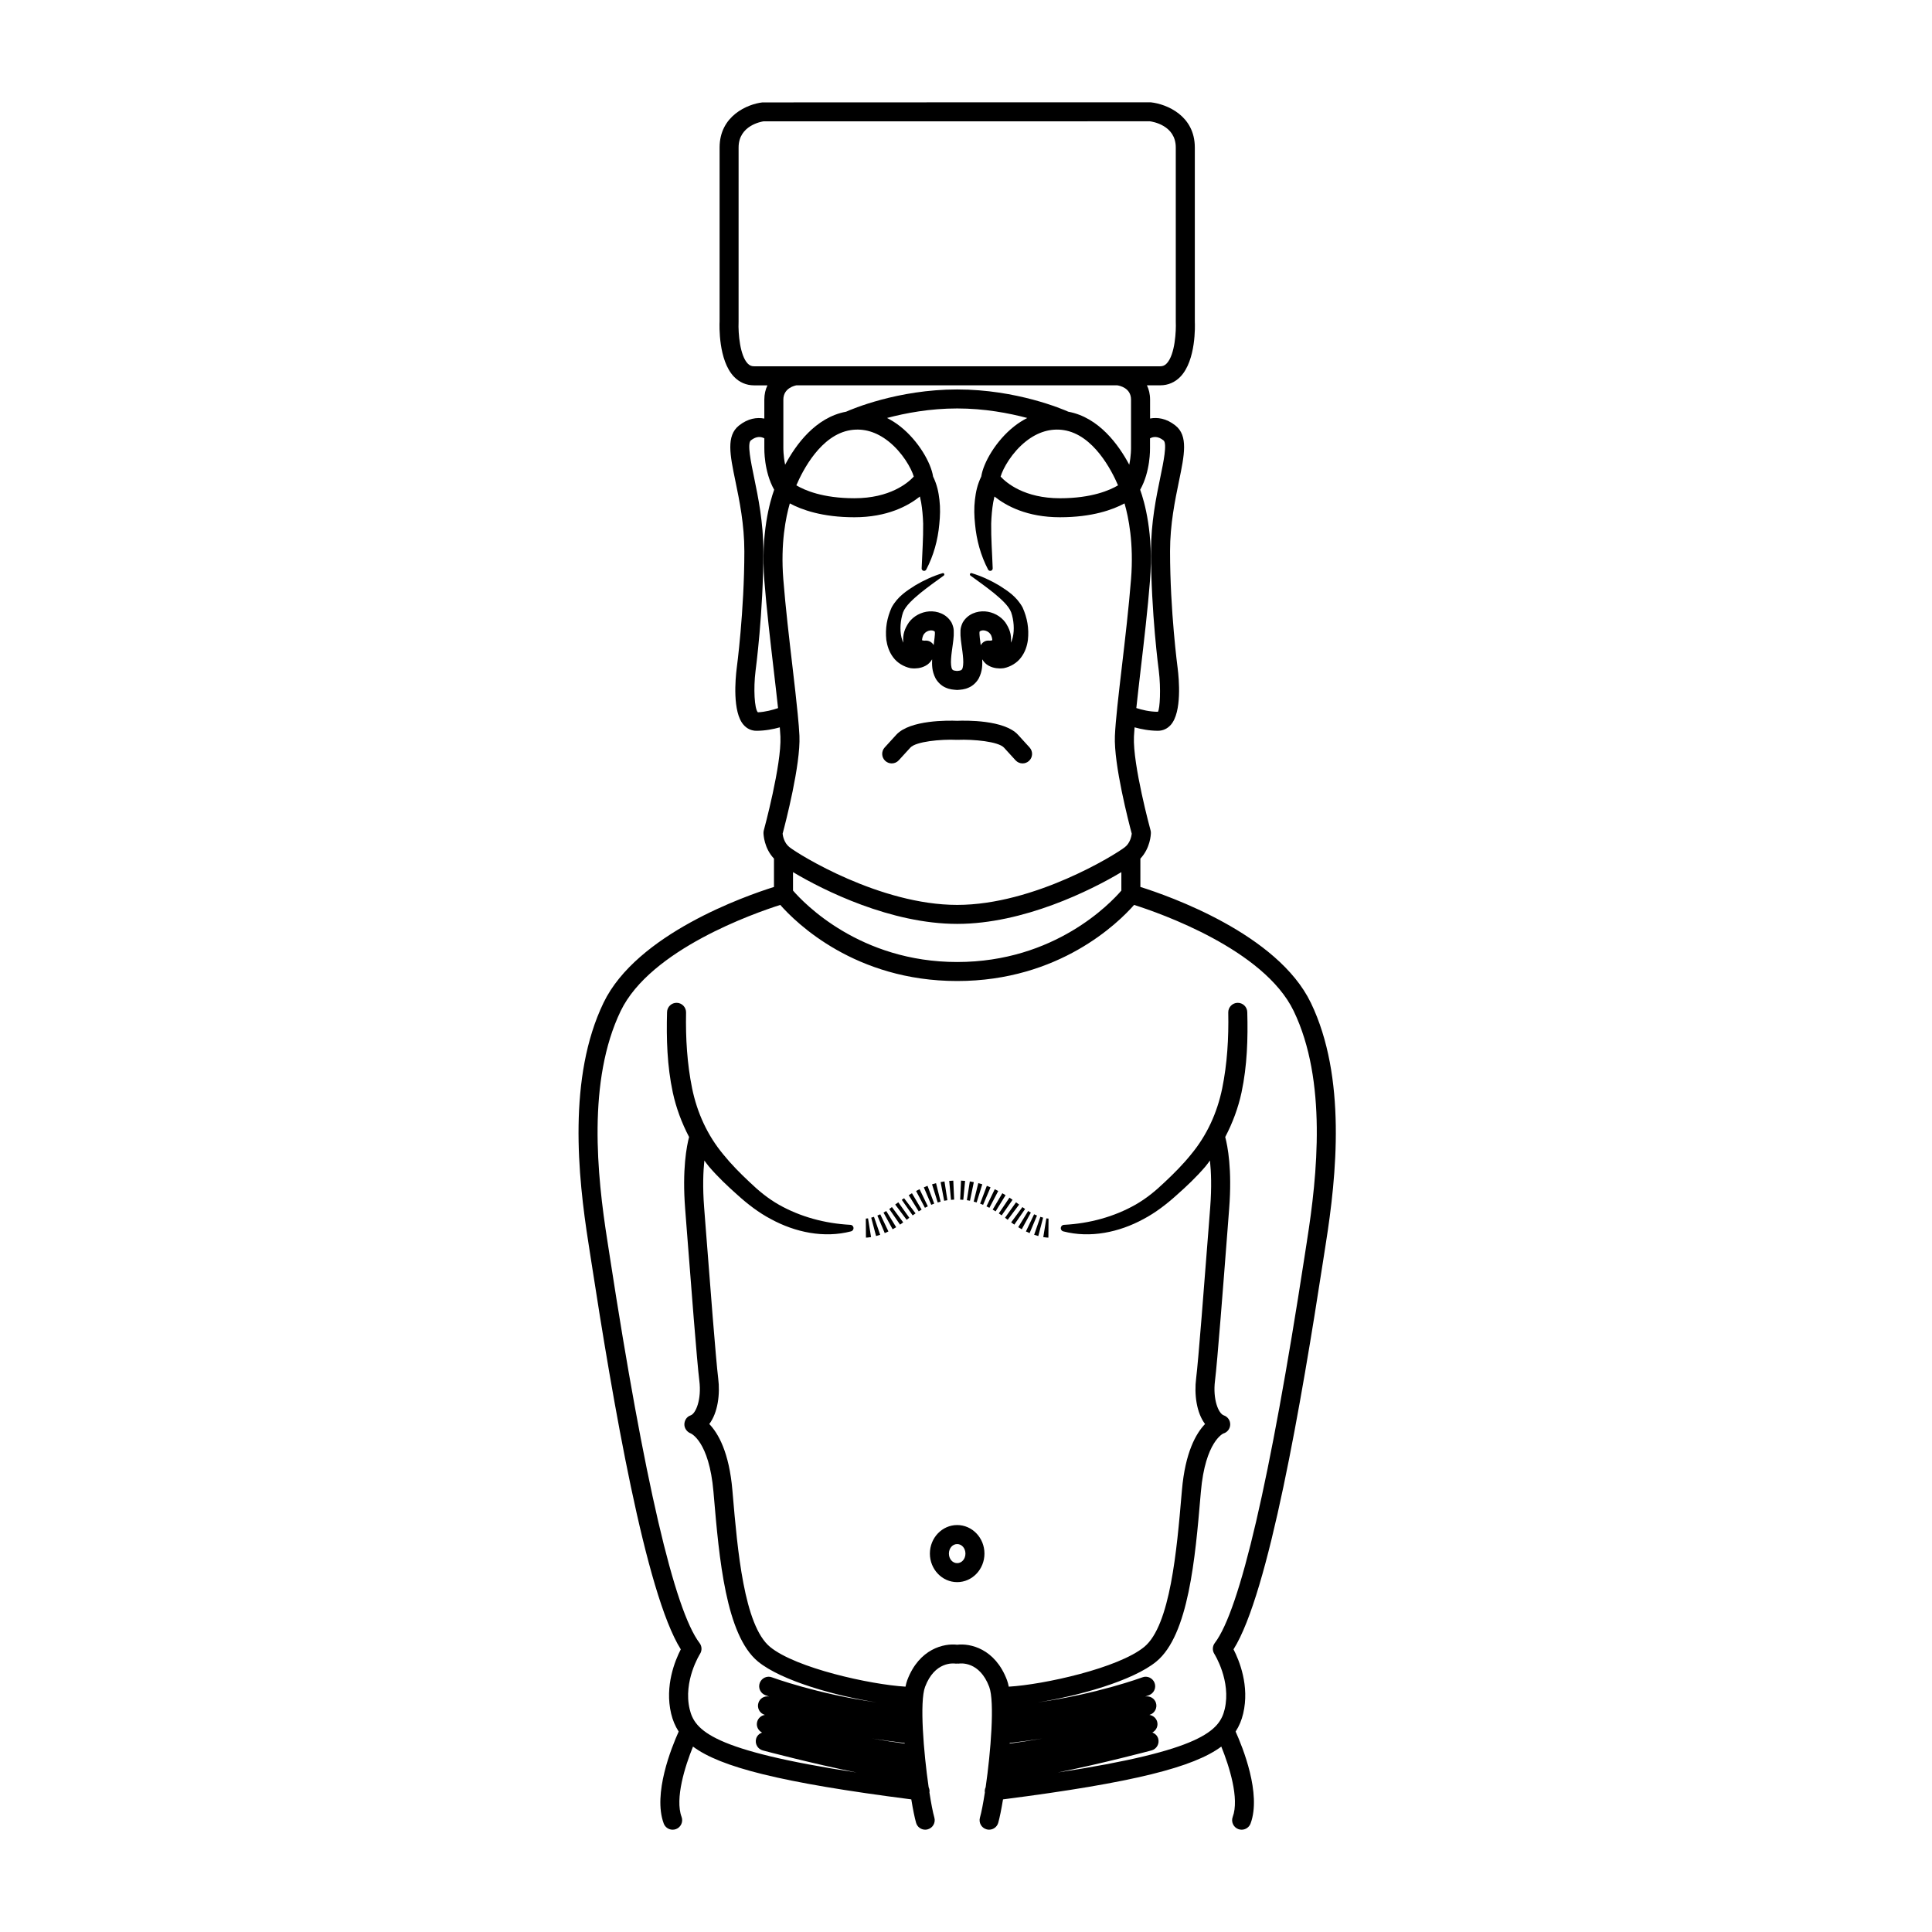 <?xml version="1.0" encoding="UTF-8"?>
<!-- Uploaded to: ICON Repo, www.svgrepo.com, Generator: ICON Repo Mixer Tools -->
<svg fill="#000000" width="800px" height="800px" version="1.1" viewBox="144 144 512 512" xmlns="http://www.w3.org/2000/svg">
 <g>
  <path d="m393.28 462.45-1.219-4.891c-0.363 0.098-0.715 0.191-1.059 0.301l1.496 4.812z"/>
  <path d="m391.58 462.97-1.777-4.715-0.98 0.398 1.969 4.633z"/>
  <path d="m395.07 462.07-0.773-4.981-1.023 0.18 0.941 4.949z"/>
  <path d="m374.88 466.69 1.285 4.871c0.332-0.09 0.699-0.195 1.094-0.328l-1.648-4.762c-0.262 0.094-0.504 0.164-0.73 0.219z"/>
  <path d="m396.86 461.91-0.227-5.027c-0.367 0.016-0.727 0.035-1.078 0.07l0.473 5.019z"/>
  <path d="m373.45 466.94 0.035 5.039h0.02c0.102 0 0.57-0.004 1.336-0.133l-0.805-4.969c-0.32 0.047-0.52 0.062-0.586 0.062z"/>
  <path d="m384.82 460.74 2.648 4.285 0.773-0.465-2.562-4.34z"/>
  <path d="m382.98 461.96 2.883 4.133 0.77-0.531-3.039-4.023z"/>
  <path d="m376.51 466.14 1.957 4.648 0.973-0.441-2.164-4.543z"/>
  <path d="m386.77 459.62 2.344 4.457 0.773-0.387-2.191-4.539z"/>
  <path d="m378.14 465.35 2.414 4.418c0.312-0.168 0.621-0.348 0.941-0.543l-2.637-4.293z"/>
  <path d="m379.66 464.4 2.863 4.141 0.832-0.602-2.984-4.051z"/>
  <path d="m381.24 463.22 3.023 4.035 0.715-0.535-2.922-4.102z"/>
  <path d="m380.72 318.22c1.074 1.473 2.836 2.484 4.527 2.84l0.168 0.023c0.766 0.09 1.234 0.07 1.891-0.012 0.621-0.09 1.289-0.266 1.977-0.641 0.719-0.359 1.316-0.992 1.738-1.703-0.047 1.457-0.086 3.078 0.898 5.019 0.578 1.039 1.566 2.004 2.66 2.465 1.125 0.52 2.09 0.559 3.078 0.637 0.988-0.074 1.953-0.117 3.078-0.637 1.094-0.457 2.086-1.426 2.66-2.465 0.988-1.941 0.945-3.562 0.902-5.019 0.422 0.711 1.02 1.344 1.738 1.703 0.684 0.371 1.355 0.551 1.977 0.641 0.656 0.082 1.125 0.102 1.891 0.012l0.168-0.023c1.691-0.352 3.461-1.367 4.527-2.84 1.098-1.445 1.598-3.082 1.805-4.609 0.336-3.102-0.176-5.883-1.414-8.652-1.637-2.934-3.953-4.367-6.223-5.824-2.309-1.371-4.719-2.469-7.269-3.246-0.145-0.039-0.316 0.012-0.406 0.145-0.109 0.168-0.07 0.395 0.098 0.504 2.109 1.523 4.207 3.027 6.176 4.609 1.883 1.566 3.941 3.352 4.609 5.141 0.699 2.035 0.902 4.606 0.422 6.625-0.133 0.535-0.297 1.008-0.5 1.414 0.223-2.211-0.379-3.734-1.465-5.375-1.254-1.715-3.293-2.769-5.387-2.926-2.047-0.137-4.586 0.613-5.945 3.004-0.781 1.703-0.516 2.469-0.559 3.379 0.051 0.832 0.145 1.57 0.242 2.281 0.195 1.41 0.398 2.727 0.469 3.934 0.09 1.184-0.031 2.359-0.289 2.719-0.176 0.273-0.328 0.379-1.316 0.469-0.984-0.09-1.137-0.195-1.316-0.469-0.258-0.367-0.379-1.535-0.289-2.719 0.074-1.215 0.277-2.523 0.469-3.934 0.102-0.711 0.191-1.449 0.242-2.281-0.047-0.91 0.227-1.672-0.559-3.379-1.359-2.387-3.898-3.141-5.945-3.004-2.09 0.152-4.133 1.215-5.387 2.926-1.094 1.641-1.691 3.164-1.465 5.375-0.203-0.406-0.371-0.883-0.5-1.414-0.48-2.019-0.277-4.59 0.422-6.625 0.676-1.789 2.731-3.57 4.609-5.141 1.965-1.578 4.066-3.09 6.176-4.609 0.121-0.09 0.191-0.25 0.145-0.402-0.059-0.191-0.262-0.301-0.453-0.242-2.551 0.77-4.957 1.875-7.269 3.246-2.262 1.449-4.586 2.891-6.223 5.824-1.234 2.762-1.754 5.547-1.414 8.652 0.234 1.523 0.734 3.16 1.832 4.606zm25.688-6.234c0.379 0.367 0.586 1.414 0.559 1.688-0.141 0.055-0.535 0.121-0.68 0.105l-0.145-0.016c-0.16-0.016-0.332-0.012-0.5 0.012-0.781 0.102-1.387 0.586-1.742 1.219-0.047-0.316-0.074-0.684-0.117-0.988-0.098-0.664-0.172-1.305-0.203-1.859-0.035-0.273 0-0.598 0.012-0.75 0.082-0.121 0.492-0.387 1.117-0.344 0.668 0.066 1.316 0.387 1.699 0.934zm-17.492 0c0.383-0.543 1.031-0.863 1.703-0.926 0.625-0.047 1.039 0.223 1.117 0.344 0.012 0.152 0.047 0.48 0.012 0.75-0.035 0.555-0.109 1.195-0.203 1.859-0.039 0.293-0.07 0.645-0.109 0.945-0.453-0.777-1.309-1.27-2.262-1.188l-0.137 0.012c-0.145 0.016-0.539-0.051-0.68-0.105-0.023-0.281 0.18-1.328 0.559-1.691z"/>
  <path d="m380.32 346.31c0.684 0 1.367-0.277 1.859-0.82l3.066-3.359c1.48-1.629 8.105-2.262 12.305-2.066 0.039 0 0.07-0.016 0.109-0.016 0.035 0 0.066 0.02 0.105 0.016 4.207-0.176 10.816 0.438 12.305 2.066l3.066 3.359c0.5 0.543 1.176 0.82 1.859 0.82 0.605 0 1.215-0.215 1.699-0.66 1.027-0.938 1.102-2.527 0.16-3.559l-3.066-3.367c-3.641-3.981-13.891-3.805-16.137-3.703-2.258-0.098-12.496-0.277-16.133 3.707l-3.066 3.359c-0.941 1.027-0.867 2.621 0.16 3.559 0.488 0.449 1.102 0.664 1.707 0.664z"/>
  <path d="m397.66 548.15c-3.984 0-7.231 3.394-7.231 7.566s3.246 7.566 7.231 7.566 7.231-3.394 7.231-7.566-3.246-7.566-7.231-7.566zm0 10.098c-1.23 0-2.191-1.113-2.191-2.527s0.957-2.527 2.191-2.527 2.191 1.113 2.191 2.527-0.961 2.527-2.191 2.527z"/>
  <path d="m418.05 465.8-2.168 4.543 0.977 0.441 1.957-4.648z"/>
  <path d="m416.47 464.93-2.637 4.293c0.316 0.195 0.629 0.379 0.941 0.543l2.414-4.418z"/>
  <path d="m420.48 471.85c0.766 0.125 1.234 0.133 1.336 0.133h0.02l0.035-5.039c-0.066 0-0.266-0.016-0.578-0.066z"/>
  <path d="m414.95 463.89-2.981 4.051 0.832 0.598 2.859-4.141z"/>
  <path d="m418.06 471.23c0.387 0.137 0.754 0.246 1.098 0.332l1.281-4.871c-0.223-0.059-0.465-0.125-0.727-0.215z"/>
  <path d="m399.76 456.95c-0.352-0.035-0.711-0.055-1.078-0.07l-0.227 5.027 0.832 0.059z"/>
  <path d="m404.53 463.29 1.969-4.633-0.977-0.398-1.781 4.715z"/>
  <path d="m407.62 459.16-2.195 4.539 0.777 0.387 2.34-4.457z"/>
  <path d="m402.07 457.28c-0.348-0.074-0.707-0.137-1.059-0.191l-0.777 4.977 0.82 0.141z"/>
  <path d="m402.82 462.66 1.496-4.812c-0.344-0.105-0.695-0.207-1.059-0.301l-1.219 4.891z"/>
  <path d="m411.51 461.39-2.812 4.18 0.754 0.516 2.883-4.133z"/>
  <path d="m413.26 462.62-2.922 4.102 0.715 0.535 3.023-4.035z"/>
  <path d="m409.63 460.22-2.562 4.34 0.777 0.465 2.644-4.285z"/>
  <path d="m491.38 409.74c-8.793-18.227-37.578-28.309-45.168-30.691v-7.508c2.625-2.777 2.781-6.363 2.785-6.805 0.004-0.238-0.023-0.473-0.09-0.699-0.051-0.172-4.727-17.371-4.402-24.816 0.031-0.711 0.102-1.594 0.168-2.469 1.691 0.473 3.875 0.91 6.195 0.91 1.32 0 2.492-0.539 3.402-1.566 3.008-3.402 2.16-12.309 1.824-14.984-0.02-0.152-2.019-15.168-2.019-31.02 0-7.148 1.316-13.492 2.367-18.59 1.441-6.973 2.484-12.012-0.945-14.738-2.41-1.914-4.762-2.215-6.715-1.855v-5.008c0-1.48-0.324-2.727-0.832-3.789h3.543c2.055 0 3.906-0.797 5.352-2.309 4.144-4.344 3.844-13.609 3.797-14.535l-0.004-46.184c0-8.418-7.418-11.496-11.629-11.965h-51.34l-51.633 0.02c-3.918 0.453-11.336 3.531-11.336 11.949v46.074c-0.051 1.043-0.352 10.305 3.793 14.652 1.441 1.512 3.289 2.309 5.352 2.309h3.535c-0.508 1.062-0.828 2.309-0.828 3.789v5.012c-1.953-0.367-4.312-0.066-6.715 1.848-3.43 2.731-2.387 7.769-0.945 14.738 1.055 5.098 2.367 11.441 2.367 18.59 0 15.852-2.004 30.867-2.031 31.043-0.328 2.648-1.176 11.551 1.832 14.957 0.906 1.027 2.082 1.566 3.402 1.566 2.324 0 4.5-0.438 6.191-0.91 0.066 0.871 0.137 1.758 0.168 2.469 0.316 7.445-4.352 24.645-4.402 24.816-0.059 0.227-0.09 0.465-0.09 0.699 0.004 0.441 0.16 4.031 2.781 6.801v7.512c-7.594 2.383-36.375 12.461-45.168 30.688-9.492 19.68-6.816 45.867-3.977 63.844l0.68 4.398c5.773 37.484 14.438 88.289 23.77 103.11-1.5 2.91-4.301 9.672-2.559 17.027 0.402 1.707 1.047 3.281 2 4.762-1.867 4.137-6.887 16.52-3.961 24.371 0.379 1.012 1.34 1.637 2.363 1.637 0.293 0 0.59-0.051 0.883-0.156 1.301-0.488 1.965-1.941 1.48-3.246-1.793-4.816 0.902-13.406 3.031-18.625 7.269 5.414 23.051 9.527 57.848 13.992 0.441 2.68 0.891 4.887 1.27 6.207 0.312 1.109 1.324 1.824 2.418 1.824 0.23 0 0.465-0.031 0.695-0.102 1.34-0.383 2.109-1.777 1.727-3.113-0.398-1.391-0.863-3.785-1.305-6.672 0.004-0.023 0.02-0.047 0.02-0.07 0.059-0.465-0.051-0.898-0.227-1.301-1.344-9.289-2.43-22.672-0.945-26.598 2.559-6.769 7.523-6.238 8.082-6.156 0.168 0.023 0.316-0.012 0.48-0.016 0.121 0 0.23 0.035 0.352 0.016 0.539-0.086 5.523-0.637 8.082 6.156 1.484 3.926 0.402 17.312-0.941 26.598-0.172 0.402-0.281 0.832-0.227 1.301 0.004 0.023 0.02 0.047 0.02 0.07-0.449 2.887-0.906 5.281-1.305 6.672-0.383 1.34 0.387 2.731 1.727 3.113 0.23 0.07 0.465 0.102 0.695 0.102 1.098 0 2.106-0.719 2.418-1.824 0.379-1.32 0.828-3.531 1.27-6.207 34.797-4.465 50.578-8.574 57.848-13.992 2.125 5.219 4.828 13.809 3.027 18.625-0.488 1.305 0.176 2.754 1.48 3.246 0.293 0.105 0.59 0.156 0.883 0.156 1.023 0 1.984-0.625 2.363-1.637 2.926-7.856-2.098-20.234-3.961-24.371 0.957-1.48 1.602-3.055 2.004-4.762 1.742-7.356-1.059-14.117-2.559-17.027 9.332-14.812 17.992-65.617 23.77-103.11l0.684-4.398c2.852-17.988 5.527-44.168-3.965-63.844zm-93.715-10.797c-25.762 0-40.629-15.598-43.508-18.934v-4.887c8.086 4.848 25.953 13.719 43.508 13.719 17.559 0 35.422-8.871 43.508-13.719v4.891c-2.871 3.336-17.652 18.93-43.508 18.93zm-41.805-59.938c-0.066-1.547-0.238-3.551-0.453-5.742 0-0.016-0.004-0.031-0.004-0.047-0.348-3.582-0.836-7.812-1.387-12.543-0.863-7.371-1.844-15.73-2.434-23.207-0.75-9.512 0.68-16.434 1.727-20.059 3.062 1.652 8.531 3.672 17.105 3.672 8.734 0 14.262-3.019 17.367-5.496 0.121 0.52 0.238 1.043 0.328 1.543 0.309 1.812 0.473 3.707 0.535 5.629 0.055 3.844-0.246 7.766-0.398 11.863-0.012 0.242 0.117 0.48 0.348 0.598 0.316 0.168 0.707 0.047 0.871-0.273 1.941-3.703 3.074-7.789 3.457-12.027 0.223-2.117 0.297-4.281 0.035-6.469-0.246-2.074-0.605-3.926-1.684-6.176-0.535-3.578-3.859-9.441-8.707-13.273-1.129-0.891-2.297-1.621-3.492-2.231 4.883-1.293 11.348-2.523 18.586-2.523 7.219 0 13.688 1.23 18.574 2.527-1.195 0.609-2.363 1.344-3.492 2.238-4.848 3.828-8.168 9.688-8.695 13.262-1.078 2.254-1.438 4.102-1.684 6.176-0.262 2.188-0.188 4.352 0.035 6.469 0.387 4.238 1.516 8.324 3.457 12.027 0.109 0.211 0.344 0.352 0.598 0.344 0.359-0.016 0.637-0.312 0.621-0.672-0.145-4.106-0.453-8.02-0.398-11.863 0.059-1.918 0.227-3.812 0.535-5.629 0.09-0.5 0.207-1.02 0.328-1.543 3.102 2.481 8.629 5.496 17.367 5.496 8.578 0 14.043-2.019 17.105-3.672 1.047 3.617 2.484 10.543 1.727 20.059-0.594 7.496-1.57 15.871-2.438 23.254-0.891 7.629-1.664 14.211-1.84 18.285-0.324 7.621 3.707 23.113 4.469 25.938-0.086 0.68-0.43 2.465-1.805 3.551-2.535 2.004-24.023 15.316-44.461 15.316-20.441 0-41.934-13.305-44.465-15.316-1.375-1.09-1.719-2.867-1.797-3.551 0.754-2.824 4.789-18.316 4.457-25.934zm13.578-81.023c3.473-0.527 6.832 0.465 10.012 2.973 3.688 2.918 6.055 7.117 6.715 9.344-1.586 1.707-6.344 5.738-15.742 5.738-8.418 0-13.25-2.144-15.383-3.422 1.68-3.934 6.508-13.41 14.398-14.633zm56.457 0c7.883 1.223 12.715 10.699 14.398 14.637-2.125 1.273-6.961 3.422-15.383 3.422-9.418 0-14.168-4.047-15.742-5.738 0.656-2.227 3.019-6.422 6.707-9.34 3.18-2.512 6.57-3.504 10.02-2.981zm26.457 2.731c1.004 0.797-0.023 5.773-0.852 9.77-1.102 5.324-2.469 11.949-2.469 19.613 0 16.203 2.047 31.543 2.066 31.668 0.586 4.746 0.293 10.098-0.23 10.867-2.215 0-4.328-0.539-5.727-0.992 0.324-3.055 0.73-6.566 1.168-10.332 0.871-7.43 1.859-15.852 2.453-23.441 0.988-12.461-1.477-20.957-2.606-24.078 2.746-4.828 2.621-10.867 2.613-11.082v-2.535c0.766-0.43 2.023-0.703 3.582 0.543zm-110.21-20.379c-2.016-2.106-2.543-7.828-2.41-11.059l0.004-46.191c0-5.91 6.184-6.856 6.586-6.926h51.344l51.039-0.016c0.707 0.09 6.887 1.039 6.887 6.941l0.004 46.305c0.098 2.086-0.141 8.566-2.414 10.938-0.492 0.52-1.02 0.746-1.703 0.746h-107.64c-0.68 0.008-1.207-0.219-1.699-0.738zm55.52 5.781h42.422c0.629 0.09 3.652 0.691 3.652 3.789v12.855c0 0.035 0.02 2.035-0.473 4.398-2.801-5.269-8.055-12.555-16.148-14.051-1.355-0.605-13.629-5.898-29.449-5.898-15.805 0-28.074 5.285-29.441 5.898-8.098 1.492-13.355 8.781-16.156 14.051-0.492-2.367-0.473-4.387-0.473-4.457v-12.797c0-3.129 3.148-3.723 3.457-3.789zm-52.82 86.652c-0.902-0.91-1.199-6.258-0.613-10.977 0.02-0.152 2.07-15.492 2.07-31.695 0-7.664-1.371-14.289-2.469-19.613-0.828-3.996-1.859-8.973-0.852-9.773 1.57-1.25 2.832-0.961 3.578-0.543v2.469c-0.004 0.277-0.133 6.324 2.609 11.148-1.125 3.117-3.586 11.617-2.606 24.078 0.598 7.57 1.582 15.977 2.449 23.398 0.441 3.793 0.855 7.324 1.184 10.398-1.363 0.457-3.375 1.027-5.352 1.109zm38.914 273.3c-2.953-0.398-5.891-0.855-8.742-1.355 2.785 0.438 5.703 0.84 8.727 1.199 0.012 0.051 0.016 0.105 0.016 0.156zm27.809 0c0.004-0.051 0.012-0.105 0.012-0.156 3.012-0.352 5.914-0.762 8.691-1.195-2.84 0.5-5.762 0.961-8.703 1.352zm78.809-133.28-0.684 4.418c-9.109 59.094-17.098 93.477-23.758 102.21-0.641 0.836-0.684 1.996-0.117 2.887 0.047 0.07 4.508 7.176 2.746 14.637-1.352 5.684-5.977 10.941-44.223 16.785 11.805-2.387 24.07-5.644 24.828-5.844 1.344-0.359 2.144-1.742 1.785-3.082-0.215-0.816-0.832-1.387-1.566-1.664 1.031-0.551 1.605-1.719 1.273-2.887-0.281-0.977-1.117-1.641-2.062-1.785 0.02-0.004 0.07-0.02 0.086-0.023 1.328-0.406 2.074-1.82 1.664-3.148-0.379-1.23-1.617-1.918-2.848-1.691 0.574-0.203 0.918-0.328 1.008-0.363 1.301-0.488 1.965-1.941 1.473-3.246-0.492-1.301-1.961-1.98-3.246-1.473-0.137 0.051-11.996 4.422-27.719 6.637 10.816-1.715 25.199-5.703 31.438-10.832 8.543-7.027 10.305-27.508 11.707-43.969l0.09-1.012c1.152-13.395 5.965-15.445 5.941-15.445 1.062-0.301 1.805-1.254 1.832-2.359 0.031-1.102-0.66-2.098-1.703-2.453-1.395-0.473-2.953-4.203-2.324-9.195 0.598-4.742 2.223-25.734 3.293-39.629l0.453-5.898c0.828-10.516-0.418-16.715-1.039-19.043 1.965-3.742 3.445-7.738 4.316-11.793 1.516-7.113 1.719-14.281 1.527-21.32-0.039-1.379-1.188-2.481-2.574-2.449-1.391 0.031-2.492 1.184-2.465 2.574 0.137 6.816-0.281 13.602-1.602 20.086-1.336 6.484-4.051 12.461-8.273 17.531-2.066 2.57-4.434 4.961-6.922 7.289-2.508 2.402-4.938 4.387-7.809 6.027-5.656 3.203-12.172 4.969-18.832 5.324l-0.109 0.004c-0.371 0.02-0.707 0.277-0.805 0.66-0.121 0.469 0.16 0.953 0.629 1.074 7.164 1.859 14.793 0.25 21.23-3.25 3.223-1.688 6.266-4.055 8.832-6.379 2.644-2.336 5.246-4.801 7.613-7.57 0.434-0.492 0.785-1.059 1.195-1.578 0.312 2.953 0.484 7.027 0.066 12.426l-0.457 5.906c-1.074 13.844-2.684 34.77-3.269 39.387-0.535 4.231 0.09 9.109 2.359 12.113-2.387 2.481-5.262 7.496-6.125 17.539l-0.09 1.012c-1.258 14.699-2.988 34.828-9.891 40.508-6.848 5.629-26.602 9.996-35.91 10.543-0.133-0.648-0.281-1.246-0.469-1.738-3.164-8.379-9.777-9.789-13.211-9.375-3.43-0.414-10.039 1.004-13.215 9.375-0.188 0.492-0.336 1.082-0.469 1.734-9.309-0.551-29.066-4.914-35.906-10.539-6.898-5.68-8.625-25.789-9.883-40.477l-0.09-1.047c-0.867-10.039-3.738-15.059-6.125-17.539 2.273-3.008 2.898-7.879 2.363-12.113-0.59-4.644-2.211-25.68-3.289-39.59l-0.438-5.703c-0.418-5.391-0.246-9.473 0.059-12.426 0.406 0.52 0.762 1.082 1.195 1.578 2.367 2.766 4.973 5.234 7.613 7.57 2.559 2.324 5.606 4.691 8.832 6.379 6.438 3.508 14.07 5.109 21.23 3.25 0.363-0.098 0.637-0.414 0.66-0.805 0.023-0.484-0.348-0.902-0.832-0.926l-0.109-0.004c-6.656-0.359-13.168-2.121-18.832-5.324-2.871-1.637-5.305-3.621-7.809-6.027-2.484-2.332-4.856-4.727-6.922-7.289-4.223-5.074-6.938-11.047-8.273-17.531-1.32-6.484-1.738-13.27-1.602-20.086 0.023-1.379-1.062-2.535-2.449-2.574-1.391-0.039-2.551 1.059-2.59 2.449-0.195 7.039 0.004 14.207 1.523 21.32 0.871 4.051 2.359 8.051 4.316 11.793-0.621 2.324-1.859 8.523-1.039 19.043l0.438 5.699c1.078 13.961 2.711 35.07 3.316 39.832 0.629 4.992-0.926 8.723-2.316 9.199-1.004 0.336-1.621 1.293-1.648 2.352-0.02 1.059 0.68 2.035 1.672 2.418 0.051 0.02 4.883 2.035 6.039 15.48l0.09 1.047c1.41 16.445 3.168 36.91 11.707 43.938 6.242 5.125 20.621 9.113 31.438 10.828-15.719-2.211-27.578-6.586-27.719-6.637-1.293-0.508-2.754 0.168-3.246 1.473-0.488 1.305 0.172 2.754 1.473 3.246 0.09 0.035 0.434 0.16 1.004 0.363-1.238-0.23-2.465 0.465-2.84 1.699-0.414 1.328 0.332 2.742 1.664 3.148 0.012 0.004 0.055 0.016 0.074 0.02-0.945 0.137-1.773 0.805-2.055 1.789-0.336 1.176 0.242 2.348 1.285 2.891-0.734 0.277-1.355 0.84-1.578 1.656-0.359 1.344 0.438 2.727 1.785 3.082 0.762 0.203 13.023 3.457 24.824 5.844-38.246-5.844-42.871-11.098-44.215-16.785-1.77-7.461 2.695-14.57 2.742-14.637 0.57-0.891 0.523-2.051-0.117-2.887-6.66-8.73-14.652-43.125-23.754-102.21l-0.684-4.418c-2.731-17.312-5.34-42.457 3.535-60.871 7.871-16.312 35.484-25.945 42.289-28.109 4.191 4.758 19.852 20.168 46.883 20.168 27.039 0 42.699-15.41 46.883-20.168 6.805 2.156 34.41 11.773 42.293 28.109 8.879 18.41 6.269 43.555 3.531 60.867z"/>
 </g>
</svg>